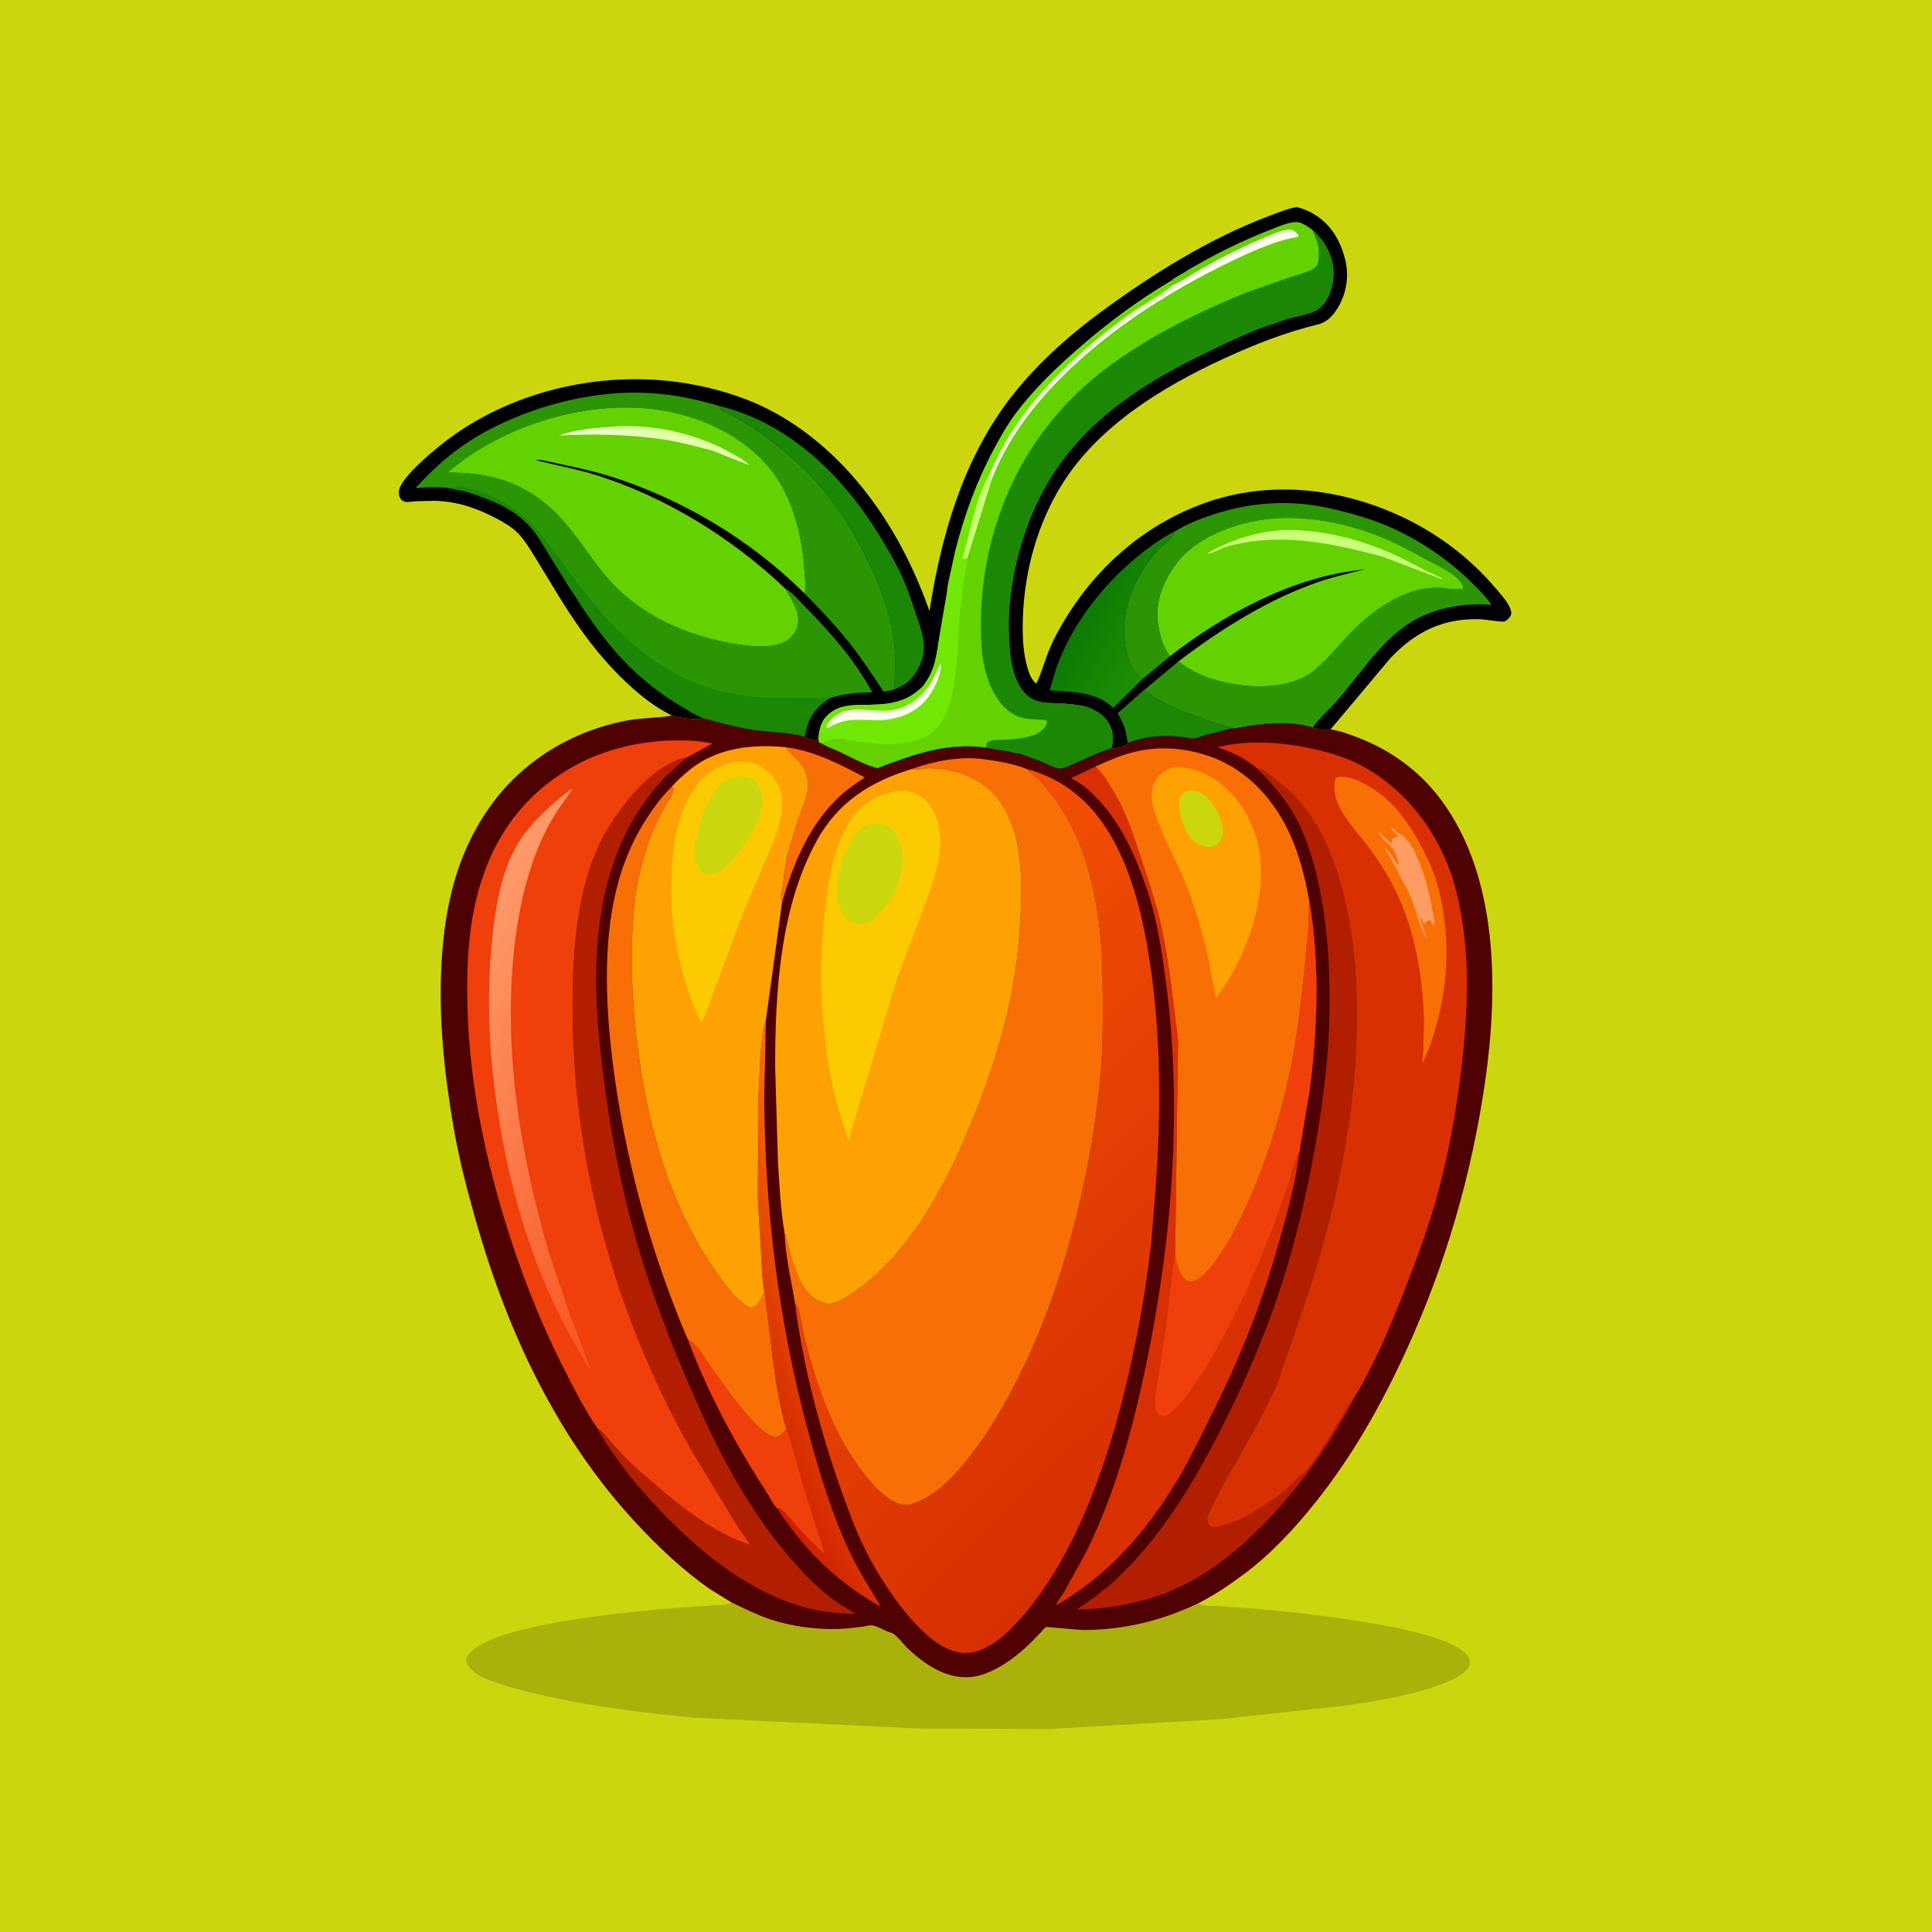 <svg version="1.1" xmlns="http://www.w3.org/2000/svg" style="display: block;" viewBox="0 0 2048 2048" width="1024" height="1024">
<defs>
	<linearGradient id="Gradient1" gradientUnits="userSpaceOnUse" x1="1229.86" y1="676.56" x2="1155.92" y2="637.644">
		<stop class="stop0" offset="0" stop-opacity="1" stop-color="rgb(28,144,2)"/>
		<stop class="stop1" offset="1" stop-opacity="1" stop-color="rgb(13,122,5)"/>
	</linearGradient>
	<linearGradient id="Gradient2" gradientUnits="userSpaceOnUse" x1="697.335" y1="453.975" x2="690.501" y2="479.237">
		<stop class="stop0" offset="0" stop-opacity="1" stop-color="rgb(224,255,161)"/>
		<stop class="stop1" offset="1" stop-opacity="1" stop-color="rgb(239,255,206)"/>
	</linearGradient>
	<linearGradient id="Gradient3" gradientUnits="userSpaceOnUse" x1="758.001" y1="1455.7" x2="932.701" y2="1372.8">
		<stop class="stop0" offset="0" stop-opacity="1" stop-color="rgb(205,29,0)"/>
		<stop class="stop1" offset="1" stop-opacity="1" stop-color="rgb(247,106,4)"/>
	</linearGradient>
	<linearGradient id="Gradient4" gradientUnits="userSpaceOnUse" x1="735.425" y1="1205.81" x2="461.814" y2="1061.35">
		<stop class="stop0" offset="0" stop-opacity="1" stop-color="rgb(249,87,36)"/>
		<stop class="stop1" offset="1" stop-opacity="1" stop-color="rgb(255,154,105)"/>
	</linearGradient>
	<linearGradient id="Gradient5" gradientUnits="userSpaceOnUse" x1="1284.16" y1="1517.08" x2="845.332" y2="1063.46">
		<stop class="stop0" offset="0" stop-opacity="1" stop-color="rgb(213,47,3)"/>
		<stop class="stop1" offset="1" stop-opacity="1" stop-color="rgb(243,80,4)"/>
	</linearGradient>
</defs>
<path transform="translate(0,0)" fill="rgb(204,214,14)" d="M -0 -0 L 2048 0 L 2048 2048 L -0 2048 L -0 -0 z"/>
<path transform="translate(0,0)" fill="rgb(171,177,11)" d="M 775.26 1698.58 C 788.517 1704.99 801.915 1711.67 815.883 1716.39 C 838.38 1723.99 864.717 1727.53 888.446 1726.8 C 896.862 1726.55 905.18 1725.62 913.517 1724.48 C 916.593 1724.06 921.616 1722.66 924.593 1722.99 C 929.205 1723.5 936.507 1727.8 941.011 1729.62 C 943.12 1730.48 945.637 1730.84 947.5 1732.2 C 953.23 1736.38 957.872 1743.43 963.158 1748.33 C 985.15 1768.71 1012.7 1785.52 1043.5 1774.46 C 1059.4 1768.75 1073.56 1758.69 1086.07 1747.5 C 1092.17 1742.04 1097.87 1736.07 1103.55 1730.17 C 1104.61 1729.07 1107.75 1725.1 1108.81 1724.69 C 1109.37 1724.47 1144.21 1727.95 1149.31 1727.92 C 1191.87 1727.7 1231.73 1717.9 1270.06 1699.63 C 1275.48 1703.27 1284.48 1701.89 1290.95 1702.35 L 1333.13 1705.55 C 1378.52 1709.54 1516.07 1723.41 1549.5 1749.36 C 1553.52 1752.47 1557.75 1756.29 1558.11 1761.7 C 1558.33 1764.79 1557.74 1766.6 1555.67 1768.98 C 1546.81 1779.2 1531.76 1784.2 1519.29 1788.38 C 1488.45 1798.73 1456.11 1803.66 1424 1808.23 L 1292.81 1822.5 L 1113 1832.81 L 972.345 1832.28 L 735.505 1820.8 C 683.309 1815.8 631.246 1809.52 580 1798.18 C 562.298 1794.26 544.66 1789.98 527.5 1784.08 C 518.824 1781.1 508.959 1777.85 501.972 1771.69 C 497.53 1767.77 494.525 1764.58 494.12 1758.5 C 506.98 1721.19 682.596 1707.15 721.063 1704.11 L 759.656 1701.55 C 763.543 1701.29 770.685 1701.61 773.91 1699.53 L 775.26 1698.58 z"/>
<path transform="translate(0,0)" fill="rgb(0,0,0)" d="M 712.3 758.535 C 689.03 747.136 668.217 728.554 650.432 709.937 C 627.351 685.776 607.772 657.302 590.407 628.82 L 566.262 589.121 C 560.957 580.657 555.412 571.43 548.244 564.395 C 541.79 558.06 533.492 553.44 525.562 549.239 C 505.09 538.393 484.075 531.432 460.695 530.873 L 440.618 531.36 C 437.664 531.56 432.235 532.548 429.5 531.983 C 428.671 531.812 426.605 530.758 425.9 530.133 C 423.36 527.879 422.539 524.289 422.791 521 C 423.971 505.602 466.156 472.025 478.013 463.424 C 547.998 412.658 641.131 392.459 726.065 406.122 C 754.559 410.706 784.486 419.203 810.482 431.878 C 857.147 454.63 896.683 491.536 926.754 533.55 C 952.235 569.151 970.619 606.484 985.284 647.651 C 997.585 568.688 1019.97 490.241 1068.39 425.377 C 1095.71 388.771 1132.7 355.674 1169.49 328.837 C 1223.29 289.592 1282.23 252.782 1344.66 229.194 C 1354.33 225.541 1364.33 221.35 1374.52 219.456 C 1392.52 224.061 1407.02 234.92 1416.42 251.071 C 1420.2 257.562 1423.1 264.783 1425.11 272 L 1425.62 273.771 C 1430.32 291.082 1427.7 310.105 1418.61 325.458 C 1413.53 334.033 1407.17 341.443 1397.19 343.865 C 1362.28 352.332 1329.91 365.1 1297.32 380.125 C 1231.94 410.272 1163.74 451.816 1125.12 514.5 C 1099.59 555.928 1086.21 604.892 1084.34 653.357 C 1083.72 669.523 1084.02 687.133 1087.83 702.905 C 1089.52 709.881 1092.45 720.648 1098.64 724.615 C 1105.57 709.845 1109.16 693.722 1116.61 678.904 C 1150.26 611.993 1205.87 558.837 1276.69 533.359 C 1345.71 508.527 1420.99 517.127 1486.74 548.128 C 1525.34 566.329 1559.31 592.396 1586.73 625.027 C 1591.8 631.049 1598.56 638.461 1601.22 645.934 C 1601.99 648.103 1602.44 650.35 1601.4 652.5 C 1600.01 655.387 1597.64 657.23 1595 658.875 C 1585.77 659.151 1576.12 656.478 1566.63 656.323 C 1528.47 655.701 1499.66 670.338 1473.92 697.612 L 1410.42 773.224 C 1404.87 775.085 1397.02 773.164 1391.71 771.201 C 1370.78 764.748 1346.83 766.28 1325.37 769.168 C 1319.49 769.959 1311.3 772.385 1305.5 771.987 C 1303.7 771.051 1302.03 770.23 1300.01 769.84 C 1291.11 768.12 1282.37 764.649 1273.8 761.673 C 1252.13 754.145 1230.98 745.992 1212.84 731.542 L 1184.97 756.112 C 1188.18 761.696 1191.26 767.232 1192.94 773.5 C 1194.15 778.031 1194.46 783.029 1195.97 787.425 C 1193.19 791.346 1186.86 792.402 1182.3 793.243 C 1180.52 793.573 1178.88 793.479 1177.09 793.354 C 1164.78 797.398 1153.33 802.896 1141.51 808.137 C 1137.26 810.02 1128.4 814.711 1123.74 814.526 C 1117.88 814.293 1107.94 808.726 1102.35 806.5 C 1095.5 803.773 1088.29 801.722 1081.53 798.845 C 1078.36 799.073 1073.63 797.421 1070.43 796.81 L 1045.07 792.547 C 1003.19 786.856 968.459 799.791 930.008 814.386 C 915.383 810.446 902.576 802.952 888.97 796.564 C 883.037 793.779 876.377 791.706 870.92 788.083 L 868.165 786.988 L 867.426 783.208 L 866.673 784.9 C 863.753 785.77 855.868 782.481 852.844 781.348 C 849.652 779.377 844.555 778.852 840.87 778.258 C 829.718 776.459 818.469 775.988 807.265 774.745 C 785.872 772.372 765.757 766.905 745.085 761.121 C 736.459 763.628 720.97 761.194 712.3 758.535 z"/>
<path transform="translate(0,0)" fill="rgb(27,135,4)" d="M 762.138 430.317 C 834.333 447.266 891.868 502.714 930.008 564 C 940.513 580.879 950.6 598.105 958.484 616.395 C 963.186 627.302 966.866 638.877 970.686 650.125 C 975.469 664.211 981.851 680.241 978.417 695.264 C 975.793 706.743 968.617 719.31 958.5 725.693 L 952 729.002 L 947.793 731.005 C 949.688 709.878 949.69 689.463 946.074 668.5 C 941.935 644.504 932.827 621.295 922.468 599.375 C 908.627 570.086 891.74 541.61 870.728 516.848 C 855.113 498.447 835.09 480.643 815.895 466.1 C 806.426 458.926 796.411 452.001 786.169 445.987 L 771.212 437.784 C 769.532 436.891 765.998 435.682 764.762 434.5 C 763.809 433.588 762.874 431.49 762.138 430.317 z"/>
<path transform="translate(0,0)" fill="url(#Gradient1)" d="M 1211.17 719.84 L 1180.16 750.286 C 1161.62 732.844 1136.3 733.505 1112.66 731.866 L 1119.39 709.188 C 1134.77 664.15 1168.03 621.055 1204.5 590.978 C 1217.18 580.526 1230.51 570.579 1245.32 563.335 L 1244.79 564.933 C 1242.43 571.54 1231.45 578.822 1226.45 584.255 C 1202.07 610.77 1185.17 652.008 1193.63 688.069 C 1195.92 697.795 1200.62 712.87 1209.37 718.749 L 1211.17 719.84 z"/>
<path transform="translate(0,0)" fill="rgb(43,149,4)" d="M 1245.32 563.335 C 1257.53 555.727 1272 550 1285.63 545.495 C 1326.24 532.08 1368.79 529.326 1410.59 539.016 C 1431.7 543.912 1452.73 549.701 1472.65 558.386 C 1505.91 572.893 1538.95 595.546 1564.2 621.696 C 1569.7 627.39 1576.25 633.81 1580.58 640.391 L 1581.03 641.146 C 1543.97 638.64 1508.07 646.566 1479.49 671.449 C 1456.34 691.608 1438.36 718.211 1418.5 741.519 C 1409.91 751.594 1399.31 760.408 1391.71 771.201 C 1370.78 764.748 1346.83 766.28 1325.37 769.168 C 1319.49 769.959 1311.3 772.385 1305.5 771.987 C 1303.7 771.051 1302.03 770.23 1300.01 769.84 C 1291.11 768.12 1282.37 764.649 1273.8 761.673 C 1252.13 754.145 1230.98 745.992 1212.84 731.542 L 1249.02 701.284 C 1255.16 705.36 1261.03 709.639 1267.66 712.904 C 1281.98 719.957 1299.22 724.195 1315.03 726.222 C 1339.65 729.381 1371.53 727.51 1391.92 711.592 C 1405.85 700.724 1415.99 687.733 1427.88 674.896 C 1446.82 654.438 1472.27 634.396 1499.35 626.451 C 1507.1 624.178 1516.43 623.118 1524.48 622.979 C 1532.32 622.844 1544.5 626.692 1551.36 623.5 C 1550.65 617.886 1544.81 612.37 1540.36 609.115 C 1531.76 602.811 1520.74 597.795 1511.31 592.666 C 1495.14 583.883 1478.88 575.158 1461.78 568.3 C 1424.79 553.467 1378.21 544.964 1338.63 550.781 C 1305.57 555.64 1266.69 570.488 1246.38 598.172 C 1233.26 616.06 1223.89 638.349 1227.59 661.041 C 1229.55 673.071 1232.09 684.863 1239.68 694.794 L 1240.3 695.587 L 1211.17 719.84 L 1209.37 718.749 C 1200.62 712.87 1195.92 697.795 1193.63 688.069 C 1185.17 652.008 1202.07 610.77 1226.45 584.255 C 1231.45 578.822 1242.43 571.54 1244.79 564.933 L 1245.32 563.335 z"/>
<path transform="translate(0,0)" fill="rgb(99,210,0)" d="M 1240.3 695.587 L 1239.68 694.794 C 1232.09 684.863 1229.55 673.071 1227.59 661.041 C 1223.89 638.349 1233.26 616.06 1246.38 598.172 C 1266.69 570.488 1305.57 555.64 1338.63 550.781 C 1378.21 544.964 1424.79 553.467 1461.78 568.3 C 1478.88 575.158 1495.14 583.883 1511.31 592.666 C 1520.74 597.795 1531.76 602.811 1540.36 609.115 C 1544.81 612.37 1550.65 617.886 1551.36 623.5 C 1544.5 626.692 1532.32 622.844 1524.48 622.979 C 1516.43 623.118 1507.1 624.178 1499.35 626.451 C 1472.27 634.396 1446.82 654.438 1427.88 674.896 C 1415.99 687.733 1405.85 700.724 1391.92 711.592 C 1371.53 727.51 1339.65 729.381 1315.03 726.222 C 1299.22 724.195 1281.98 719.957 1267.66 712.904 C 1261.03 709.639 1255.16 705.36 1249.02 701.284 C 1294.29 666.748 1344.76 634.955 1398.84 616.431 C 1414.43 611.092 1430.17 607.874 1446 603.592 C 1444.77 603.35 1445.25 603.315 1444.04 603.574 L 1438.75 604.591 C 1367.45 613.008 1296.21 652.078 1240.3 695.587 z"/>
<path transform="translate(0,0)" fill="rgb(202,255,121)" d="M 1354.46 562.403 C 1363.57 561.214 1374.33 561.881 1383.47 562.601 C 1413.68 564.98 1445.38 573.663 1473.14 585.733 C 1485.99 591.319 1497.99 598.209 1510.47 604.5 C 1516.58 607.584 1522.99 609.932 1528.97 613.326 L 1528.5 613.952 L 1465.5 590.109 C 1417.99 577.086 1365.54 566.106 1316.38 575.672 C 1310.72 576.775 1304.97 577.914 1299.49 579.731 C 1294.06 581.528 1284.85 587.082 1279.69 586.5 C 1302.28 573.706 1328.5 564.467 1354.46 562.403 z"/>
<path transform="translate(0,0)" fill="rgb(43,149,4)" d="M 473.616 517.056 C 462.34 516.285 451.791 516.297 440.533 517.374 C 462.329 493.166 486.623 472.583 515.456 457.08 C 563.174 431.423 622.145 415.424 676.5 416.205 C 705.686 416.625 734.263 421.834 762.138 430.317 C 762.874 431.49 763.809 433.588 764.762 434.5 C 765.998 435.682 769.532 436.891 771.212 437.784 L 786.169 445.987 C 796.411 452.001 806.426 458.926 815.895 466.1 C 835.09 480.643 855.113 498.447 870.728 516.848 C 891.74 541.61 908.627 570.086 922.468 599.375 C 932.827 621.295 941.935 644.504 946.074 668.5 C 949.69 689.463 949.688 709.878 947.793 731.005 L 936.593 733.213 C 924.848 715.341 913.235 697.64 899.906 680.875 C 885.298 662.501 869.248 645.666 852.717 629.028 C 853.157 628.025 853.359 627.713 853.52 626.485 C 854.338 620.245 853.164 612.005 852.786 605.663 C 850.522 567.685 840.156 525.184 815.092 495.452 C 782.273 456.521 731.784 436.387 681.93 432.589 C 610.377 427.138 528.41 454.126 474.197 500.983 C 516.862 500.597 553.35 510.399 585.165 539.848 C 595.007 548.958 603.738 559.901 611.836 570.562 C 624.001 586.58 635.262 603.842 649.076 618.5 C 671.618 642.419 701.088 659.774 731.971 670.649 C 755.725 679.014 808.541 692.442 831.875 680.331 C 838.044 677.129 843.682 670.689 845.354 663.844 C 849.056 648.688 839.292 636.232 832.4 623.952 C 839.57 627.587 845.941 635.52 851.567 641.21 C 878.708 668.663 906.439 699.608 924.552 733.883 C 908.725 734.212 894.79 735.281 879.582 740.052 C 866.598 748.159 857.998 758.67 854.432 773.843 L 852.844 781.348 C 849.652 779.377 844.555 778.852 840.87 778.258 C 829.718 776.459 818.469 775.988 807.265 774.745 C 785.872 772.372 765.757 766.905 745.085 761.121 C 736.246 757.36 727.709 751.898 719.468 746.969 C 680.983 723.949 651.722 693.643 626.373 656.878 C 620.563 648.451 614.37 640.057 609.395 631.112 C 607.741 630.623 573.621 573.363 568.32 566.125 C 563.711 559.832 558.217 553.96 552.208 548.973 C 535.52 535.123 514.129 527.381 493.674 520.956 L 473.616 517.056 z"/>
<path transform="translate(0,0)" fill="rgb(27,135,4)" d="M 473.616 517.056 C 477.005 517.087 480.159 517.028 483.51 516.5 L 484.084 515.462 C 489.578 515.446 495.939 516.679 500.908 519.053 C 539.539 529.252 564.894 551.955 586.602 584.63 L 587.171 585.242 C 593.277 591.921 598.501 600.181 603.887 607.49 L 629.188 639.737 C 660.055 677.389 699.189 710.75 745.707 727.115 C 768.546 735.15 792.703 738.742 816.821 739.853 L 879.582 740.052 C 866.598 748.159 857.998 758.67 854.432 773.843 L 852.844 781.348 C 849.652 779.377 844.555 778.852 840.87 778.258 C 829.718 776.459 818.469 775.988 807.265 774.745 C 785.872 772.372 765.757 766.905 745.085 761.121 C 736.246 757.36 727.709 751.898 719.468 746.969 C 680.983 723.949 651.722 693.643 626.373 656.878 C 620.563 648.451 614.37 640.057 609.395 631.112 C 607.741 630.623 573.621 573.363 568.32 566.125 C 563.711 559.832 558.217 553.96 552.208 548.973 C 535.52 535.123 514.129 527.381 493.674 520.956 L 473.616 517.056 z"/>
<path transform="translate(0,0)" fill="rgb(99,210,0)" d="M 832.4 623.952 C 839.292 636.232 849.056 648.688 845.354 663.844 C 843.682 670.689 838.044 677.129 831.875 680.331 C 808.541 692.442 755.725 679.014 731.971 670.649 C 701.088 659.774 671.618 642.419 649.076 618.5 C 635.262 603.842 624.001 586.58 611.836 570.562 C 603.738 559.901 595.007 548.958 585.165 539.848 C 553.35 510.399 516.862 500.597 474.197 500.983 C 528.41 454.126 610.377 427.138 681.93 432.589 C 731.784 436.387 782.273 456.521 815.092 495.452 C 840.156 525.184 850.522 567.685 852.786 605.663 C 853.164 612.005 854.338 620.245 853.52 626.485 C 853.359 627.713 853.157 628.025 852.717 629.028 C 795.497 571.908 721.048 527.553 643.685 503.993 C 621.341 497.188 599.146 493.238 576.5 488.176 C 573.28 487.456 570.758 487.405 567.5 487.587 C 588.849 493.26 610.335 496.802 631.58 503.478 C 705.682 526.766 776.302 570.466 832.4 623.952 z"/>
<path transform="translate(0,0)" fill="url(#Gradient2)" d="M 647.884 452.422 L 649.587 452.231 C 691.178 449.201 737.164 459.182 773.61 479.38 C 780.796 483.362 788.577 487.57 794.62 493.185 L 755.245 477.722 C 738.064 473.155 721.474 468.668 703.841 465.932 C 667.285 460.26 629.409 459.859 592.496 461.627 C 609.749 455.505 629.72 453.588 647.884 452.422 z"/>
<path transform="translate(0,0)" fill="rgb(99,210,0)" d="M 1241.76 297.555 C 1243.28 295.213 1250.65 291.524 1253.15 289.994 C 1284.26 270.946 1316.73 254.946 1350.76 241.837 C 1357.79 239.131 1372.09 232.996 1379.33 236.446 L 1380.5 237.04 C 1384.74 239.046 1387.84 240.879 1391.36 244.026 C 1403.49 254.463 1412.47 269.944 1413.44 286.134 C 1414.26 299.679 1410.52 314.204 1401.25 324.403 C 1393.59 332.835 1375.47 334.764 1364.51 338.012 L 1336.63 347.59 C 1313.03 356.681 1290.33 367.859 1267.72 379.122 C 1178.08 423.763 1111.68 478.096 1082.39 577.445 C 1074.02 605.864 1068.57 637.822 1069.27 667.457 C 1069.79 689.091 1071.2 721.107 1088.26 736.71 C 1098.4 745.987 1110.1 745.006 1122.92 745.638 C 1132.79 746.125 1142.35 746.799 1151.94 749.359 C 1163.09 753.242 1171.98 759.096 1177.09 770.145 C 1178.06 772.232 1178.59 774.262 1179.06 776.5 L 1179.34 777.823 C 1180.24 782.508 1179.35 787.048 1178.63 791.692 L 1177.09 793.354 C 1164.78 797.398 1153.33 802.896 1141.51 808.137 C 1137.26 810.02 1128.4 814.711 1123.74 814.526 C 1117.88 814.293 1107.94 808.726 1102.35 806.5 C 1095.5 803.773 1088.29 801.722 1081.53 798.845 C 1078.36 799.073 1073.63 797.421 1070.43 796.81 L 1045.07 792.547 C 1003.19 786.856 968.459 799.791 930.008 814.386 C 915.383 810.446 902.576 802.952 888.97 796.564 C 883.037 793.779 876.377 791.706 870.92 788.083 L 868.165 786.988 L 867.426 783.208 C 868.316 774.882 869.294 768.731 874.014 761.615 L 876.715 758.67 C 888.937 746.4 905.505 747.316 921.434 747.116 C 944.352 746.651 961.542 744.181 978.301 727.435 C 991.682 710.251 992.612 694.745 995.954 674 L 1004.04 626.862 C 1004.08 622.98 1005.2 618.838 1005.87 615 L 1012.76 583.637 C 1022.41 545.997 1035.14 510.761 1053.46 476.48 C 1060.24 463.807 1067.24 451.195 1075.81 439.624 C 1096.12 412.201 1121.1 388.503 1146.86 366.324 C 1176.69 340.654 1207.88 317.659 1241.76 297.555 z"/>
<path transform="translate(0,0)" fill="rgb(250,254,233)" d="M 1243.07 302.488 L 1244.61 301.786 C 1254.56 297.142 1264.12 290.149 1273.78 284.752 C 1297.09 271.736 1320.59 259.789 1345.38 249.835 C 1351.19 247.499 1363.54 241.722 1369.85 243.967 C 1372.41 244.875 1375.54 247.601 1376.77 250 C 1374.63 251.954 1370.65 252.052 1367.77 252.673 C 1362.18 253.877 1356.67 255.521 1351.26 257.375 C 1340.05 261.222 1329.05 265.774 1318.3 270.762 C 1247.9 303.416 1179.13 345.747 1124.27 400.993 C 1093.84 431.628 1067.55 466.621 1051.7 507.105 L 1049.41 506.877 L 1048.27 504.18 C 1054.7 489.614 1061.63 475.04 1070.04 461.5 C 1101.04 411.615 1146.95 369.969 1194.1 335.605 C 1209.63 324.288 1227.3 315.187 1242.23 303.18 L 1243.07 302.488 z"/>
<path transform="translate(0,0)" fill="rgb(113,232,3)" d="M 1241.76 297.555 L 1242.19 299.214 C 1215.64 317.152 1188.12 333.285 1163.9 354.469 C 1158.92 358.828 1153.78 362.62 1149.25 367.505 C 1153.07 366.416 1156.61 362.51 1160 360.5 C 1162.68 358.909 1163.28 354.525 1167 354.5 L 1171.5 349.51 L 1173 349.5 C 1175.29 346.766 1177.35 346.181 1179.5 343.51 L 1181 343.5 C 1182.59 341.718 1183.57 340.771 1185.51 339.5 L 1187.51 337.5 C 1190.18 335.347 1187.76 337.613 1190.75 335.75 C 1192.26 334.812 1192.4 334.175 1194.25 333.25 C 1196.17 332.291 1198.42 330.301 1199.5 328.51 L 1201 328.5 L 1201.64 327.797 C 1202.89 326.552 1202.27 327.181 1204.25 326.25 C 1206.08 325.391 1207.61 324.304 1209.11 322.972 C 1210.61 321.643 1209.9 322.106 1212 321.5 L 1212.64 320.797 C 1213.8 319.641 1213.41 320.037 1215.25 319.25 L 1216.5 317.51 L 1217.51 317.5 C 1218.98 316.027 1218.82 315.515 1221 315.5 L 1222.5 313.51 L 1224 313.5 L 1225.5 311.51 L 1227 311.5 L 1227.64 310.797 C 1229.11 309.325 1227.9 310.549 1230.25 309.25 L 1232 307.755 C 1233.51 306.456 1234.05 306.064 1236 305.5 L 1237.5 303.51 L 1239.04 303.512 L 1243.07 302.488 L 1242.23 303.18 C 1227.3 315.187 1209.63 324.288 1194.1 335.605 C 1146.95 369.969 1101.04 411.615 1070.04 461.5 C 1061.63 475.04 1054.7 489.614 1048.27 504.18 L 1049.41 506.877 L 1051.7 507.105 L 1025.38 591.58 C 1025.53 594.34 1025.35 596.258 1024.85 598.995 C 1021.73 616.07 1018.92 633.621 1017.43 650.915 C 1014.54 684.378 1016.5 754.314 988.462 776.5 C 977.498 785.175 965.132 786.037 952.038 788.245 C 943.531 789.679 931.742 789.254 923.5 787.569 C 920.369 786.928 917.825 788.381 915 786.517 C 912.532 786.508 911.121 786.916 909 785.517 C 906.526 785.508 905.122 785.92 903 784.51 C 900.337 784.505 898.263 785.014 896 783.51 C 891.939 783.51 882.058 782.471 879 784.51 C 876.855 784.51 876.914 784.261 875 785.51 L 870.92 788.083 L 868.165 786.988 L 867.426 783.208 C 868.316 774.882 869.294 768.731 874.014 761.615 L 876.715 758.67 C 888.937 746.4 905.505 747.316 921.434 747.116 C 944.352 746.651 961.542 744.181 978.301 727.435 C 991.682 710.251 992.612 694.745 995.954 674 L 1004.04 626.862 C 1004.08 622.98 1005.2 618.838 1005.87 615 L 1012.76 583.637 C 1022.41 545.997 1035.14 510.761 1053.46 476.48 C 1060.24 463.807 1067.24 451.195 1075.81 439.624 C 1096.12 412.201 1121.1 388.503 1146.86 366.324 C 1176.69 340.654 1207.88 317.659 1241.76 297.555 z"/>
<path transform="translate(0,0)" fill="rgb(202,255,121)" d="M 1048.27 504.18 L 1049.41 506.877 L 1051.7 507.105 L 1025.38 591.58 L 1020.39 592.734 C 1028.88 563.372 1033.07 531.114 1048.27 504.18 z"/>
<path transform="translate(0,0)" fill="rgb(250,254,233)" d="M 997.314 702.908 C 998.627 713.619 990.029 731.126 983.5 739.569 C 972.386 753.941 956.401 761.096 938.555 763.043 C 925.412 764.478 911.999 761.814 899.091 763.648 C 891.178 764.773 883.935 768.029 877 771.879 L 876.066 771 L 876.624 768.641 C 878.573 765.731 880.575 763.043 883.241 760.74 C 893.015 752.297 903.677 751.773 915.847 752.489 C 926.109 752.983 938.187 754.415 948.276 752.372 C 965.084 748.968 978.518 737.04 987.535 722.997 L 997.314 702.908 z"/>
<path transform="translate(0,0)" fill="rgb(27,135,4)" d="M 1391.36 244.026 C 1403.49 254.463 1412.47 269.944 1413.44 286.134 C 1414.26 299.679 1410.52 314.204 1401.25 324.403 C 1393.59 332.835 1375.47 334.764 1364.51 338.012 L 1336.63 347.59 C 1313.03 356.681 1290.33 367.859 1267.72 379.122 C 1178.08 423.763 1111.68 478.096 1082.39 577.445 C 1074.02 605.864 1068.57 637.822 1069.27 667.457 C 1069.79 689.091 1071.2 721.107 1088.26 736.71 C 1098.4 745.987 1110.1 745.006 1122.92 745.638 C 1132.79 746.125 1142.35 746.799 1151.94 749.359 C 1163.09 753.242 1171.98 759.096 1177.09 770.145 C 1178.06 772.232 1178.59 774.262 1179.06 776.5 L 1179.34 777.823 C 1180.24 782.508 1179.35 787.048 1178.63 791.692 L 1177.09 793.354 C 1164.78 797.398 1153.33 802.896 1141.51 808.137 C 1137.26 810.02 1128.4 814.711 1123.74 814.526 C 1117.88 814.293 1107.94 808.726 1102.35 806.5 C 1095.5 803.773 1088.29 801.722 1081.53 798.845 C 1078.36 799.073 1073.63 797.421 1070.43 796.81 L 1045.07 792.547 C 1045.32 791.539 1045.8 788.157 1046.34 787.5 C 1049.89 783.176 1063.57 784.399 1068.71 783.994 C 1079.48 783.146 1095.25 781.787 1103.78 774.75 C 1107.29 771.856 1109.46 769.166 1109.94 764.5 C 1107.49 762.559 1103.99 763.032 1101 762.835 C 1093.83 762.363 1086.02 762.178 1079.31 759.454 C 1065.6 753.888 1056.05 741.032 1050.33 727.822 C 1040.73 705.665 1039.71 684.053 1039.85 660.25 C 1040.13 614.461 1048.61 571.613 1065.63 529.124 C 1083.31 484.967 1112.89 442.552 1148.25 410.642 C 1197.21 366.463 1260.33 334.959 1321 310.185 L 1365.34 294.538 C 1373.44 291.9 1382.04 289.723 1389.81 286.196 C 1392.61 284.922 1395.7 282.908 1396.64 279.783 C 1398.97 272.024 1398.26 259.981 1394.83 252.767 C 1393.46 249.892 1392.39 247.038 1391.36 244.026 z"/>
<path transform="translate(0,0)" fill="rgb(79,0,0)" d="M 1195.97 787.425 C 1194.46 783.029 1194.15 778.031 1192.94 773.5 C 1191.26 767.232 1188.18 761.696 1184.97 756.112 L 1212.84 731.542 C 1230.98 745.992 1252.13 754.145 1273.8 761.673 C 1282.37 764.649 1291.11 768.12 1300.01 769.84 C 1302.03 770.23 1303.7 771.051 1305.5 771.987 C 1311.3 772.385 1319.49 769.959 1325.37 769.168 C 1346.83 766.28 1370.78 764.748 1391.71 771.201 C 1397.02 773.164 1404.87 775.085 1410.42 773.224 C 1420.47 774.651 1430.6 778.417 1440.03 782.067 C 1474.63 795.449 1504.46 817.182 1526.87 846.927 C 1588.43 928.634 1588.34 1048.49 1574.45 1145.35 C 1560.18 1244.82 1532.34 1340.93 1490.35 1432.29 C 1464.23 1489.11 1433.31 1544.12 1394.09 1593 C 1371.55 1621.07 1347.56 1647.06 1318.61 1668.64 C 1303.18 1680.13 1287.28 1690.97 1270.06 1699.63 C 1231.73 1717.9 1191.87 1727.7 1149.31 1727.92 C 1144.21 1727.95 1109.37 1724.47 1108.81 1724.69 C 1107.75 1725.1 1104.61 1729.07 1103.55 1730.17 C 1097.87 1736.07 1092.17 1742.04 1086.07 1747.5 C 1073.56 1758.69 1059.4 1768.75 1043.5 1774.46 C 1012.7 1785.52 985.15 1768.71 963.158 1748.33 C 957.872 1743.43 953.23 1736.38 947.5 1732.2 C 945.637 1730.84 943.12 1730.48 941.011 1729.62 C 936.507 1727.8 929.205 1723.5 924.593 1722.99 C 921.616 1722.66 916.593 1724.06 913.517 1724.48 C 905.18 1725.62 896.862 1726.55 888.446 1726.8 C 864.717 1727.53 838.38 1723.99 815.883 1716.39 C 801.915 1711.67 788.517 1704.99 775.26 1698.58 L 752.353 1684.41 C 724.026 1664.53 698.845 1640.84 675.288 1615.58 C 590.758 1524.95 538.328 1412.77 504.589 1294.55 C 495.429 1262.46 486.871 1229.75 481.136 1196.85 C 470.998 1138.69 464.641 1079.03 468.086 1019.98 C 471.553 960.555 484.071 905.005 518.979 855.665 C 553.873 806.346 606.542 774.568 665.621 763.567 C 680.839 760.733 696.413 761.342 711.443 758.696 L 712.3 758.535 C 720.97 761.194 736.459 763.628 745.085 761.121 C 765.757 766.905 785.872 772.372 807.265 774.745 C 818.469 775.988 829.718 776.459 840.87 778.258 C 844.555 778.852 849.652 779.377 852.844 781.348 C 855.868 782.481 863.753 785.77 866.673 784.9 L 867.426 783.208 L 868.165 786.988 L 870.92 788.083 C 876.377 791.706 883.037 793.779 888.97 796.564 C 902.576 802.952 915.383 810.446 930.008 814.386 C 968.459 799.791 1003.19 786.856 1045.07 792.547 L 1070.43 796.81 C 1073.63 797.421 1078.36 799.073 1081.53 798.845 C 1088.29 801.722 1095.5 803.773 1102.35 806.5 C 1107.94 808.726 1117.88 814.293 1123.74 814.526 C 1128.4 814.711 1137.26 810.02 1141.51 808.137 C 1153.33 802.896 1164.78 797.398 1177.09 793.354 C 1178.88 793.479 1180.52 793.573 1182.3 793.243 C 1186.86 792.402 1193.19 791.346 1195.97 787.425 z"/>
<path transform="translate(0,0)" fill="rgb(27,135,4)" d="M 1195.97 787.425 C 1194.46 783.029 1194.15 778.031 1192.94 773.5 C 1191.26 767.232 1188.18 761.696 1184.97 756.112 L 1212.84 731.542 C 1230.98 745.992 1252.13 754.145 1273.8 761.673 C 1282.37 764.649 1291.11 768.12 1300.01 769.84 C 1302.03 770.23 1303.7 771.051 1305.5 771.987 L 1279.36 778.737 C 1272.86 780.532 1267.3 783.712 1260.5 782.373 C 1240.57 778.45 1214.92 779.382 1195.97 787.425 z"/>
<path transform="translate(0,0)" fill="rgb(247,111,5)" d="M 832.304 791.993 C 862.691 795.808 889.975 809.826 916.742 824.145 C 907.721 830.147 898.581 836.23 890.618 843.618 C 857.864 874.006 841.405 914.319 829.039 956.284 C 827.392 949.664 829.217 944.276 830.003 937.719 C 831.387 926.172 832.497 915.054 835.382 903.719 L 845.476 870.246 C 849.615 858.204 858.52 840.645 856.424 827.768 L 856.192 826.5 C 853.208 809.121 843.068 804.661 832.871 792.676 L 832.304 791.993 z"/>
<path transform="translate(0,0)" fill="url(#Gradient3)" d="M 810.397 1370.11 C 807.524 1354.95 807.485 1338.23 806.501 1322.8 L 803.359 1272 L 803.705 1169.63 L 806.032 1120.64 C 806.997 1107.34 807.95 1094.23 811.873 1081.4 L 810.082 1163.09 C 811.026 1282.02 824.97 1399.21 855.891 1514.22 C 867.982 1559.18 881.538 1604.72 901.57 1646.87 C 910.907 1666.52 922.729 1684.42 933.742 1703.09 C 896.214 1682.75 862.692 1652.97 837.476 1618.41 C 833.042 1612.34 827.749 1605.91 824.307 1599.22 C 820.501 1596.16 816.04 1587.07 813.148 1582.62 C 780.463 1532.29 750.192 1476.29 729.239 1419.92 C 737.596 1423.14 746.129 1438.37 751.357 1445.66 C 760.801 1458.84 807.673 1529.49 824.768 1522.68 C 828.29 1521.28 831.095 1517.54 833.558 1514.81 C 819.85 1468.55 817.684 1417.72 810.397 1370.11 z"/>
<path transform="translate(0,0)" fill="rgb(239,63,11)" d="M 729.239 1419.92 C 737.596 1423.14 746.129 1438.37 751.357 1445.66 C 760.801 1458.84 807.673 1529.49 824.768 1522.68 C 828.29 1521.28 831.095 1517.54 833.558 1514.81 C 836.967 1522.06 838.775 1530.33 840.901 1538.04 L 852.162 1578.05 L 866.513 1623.17 C 869.052 1631.07 872.443 1639.67 874.09 1647.74 L 850.107 1623.8 C 842.615 1615.7 835.154 1605.1 826.39 1598.57 L 824.307 1599.22 C 820.501 1596.16 816.04 1587.07 813.148 1582.62 C 780.463 1532.29 750.192 1476.29 729.239 1419.92 z"/>
<path transform="translate(0,0)" fill="rgb(247,111,5)" d="M 711.497 834.709 L 713.251 835.451 L 714.51 835 L 714.005 836.25 L 713.275 839.676 C 712.392 844.03 708.339 849.006 706.066 852.831 C 702.411 858.981 699.065 865.522 696.019 872.002 C 687.612 889.887 681.544 909.587 677.289 928.856 C 671.65 954.395 670.24 981.005 669.735 1007.09 C 669.087 1040.54 671.463 1073.06 675.479 1106.26 C 684.622 1181.84 704.964 1260.3 744.547 1326.04 C 752.529 1339.3 780.72 1382.68 794.924 1385.96 C 797.411 1386.54 799.727 1385.56 801.595 1383.92 C 805.66 1380.36 807.302 1374.41 810.397 1370.11 C 817.684 1417.72 819.85 1468.55 833.558 1514.81 C 831.095 1517.54 828.29 1521.28 824.768 1522.68 C 807.673 1529.49 760.801 1458.84 751.357 1445.66 C 746.129 1438.37 737.596 1423.14 729.239 1419.92 L 729.112 1419.88 C 692.544 1334.3 666.565 1242.8 652.863 1150.76 C 646.367 1107.13 642.048 1061.59 643.651 1017.44 C 645.635 962.752 656.629 909.998 687.803 864.084 C 694.769 853.823 702.378 843.188 711.497 834.709 z"/>
<path transform="translate(0,0)" fill="rgb(177,31,0)" d="M 633.311 1513.94 C 638.631 1516.81 642.654 1522.93 646.511 1527.52 L 662.947 1545.32 C 672.356 1554.84 682.84 1563.63 692.951 1572.41 C 722.478 1598.06 757.595 1625.4 795.085 1637.79 C 791.073 1630.44 785.307 1623.67 780.905 1616.44 L 733.618 1538.37 C 684.134 1451.82 648.291 1356.74 627.351 1259.32 C 613.495 1194.86 606.818 1129.23 606.927 1063.33 C 607.031 1000.86 612.769 926.478 647.791 872.688 C 665.796 845.033 695.09 809.633 728.966 802.486 C 719.273 810.66 709.381 818.94 700.835 828.333 C 657.703 875.744 638.985 934.879 633.584 997.627 C 629.671 1043.08 633.437 1090.26 638.989 1135.45 C 646.638 1197.71 658.115 1258.69 675.647 1318.97 C 691.186 1372.41 710.955 1423.29 733.144 1474.24 C 759.353 1534.41 791 1596.46 833.638 1646.76 C 848.034 1663.74 863.063 1680.15 880.802 1693.74 C 889.073 1700.08 898.304 1705.31 907.207 1710.7 C 890.973 1710.52 875.341 1709.29 859.5 1705.49 C 799.446 1691.1 747.545 1650.07 705.145 1606.75 C 684.262 1585.42 664.172 1562.01 647.613 1537.16 C 642.522 1529.52 637.142 1522.32 633.311 1513.94 z"/>
<path transform="translate(0,0)" fill="rgb(177,31,0)" d="M 1332.72 814.69 C 1337.03 814.969 1338.7 815.931 1342.06 818.5 C 1354.17 827.747 1366.84 837.475 1376.94 848.932 C 1411.18 887.773 1426.28 946.387 1433.43 996.648 C 1437.78 1027.25 1438.65 1058.59 1438.14 1089.47 C 1436.61 1182.14 1417.25 1273.74 1389.79 1362 L 1356.69 1458.7 C 1354.1 1467.03 1349.79 1475.32 1346 1483.18 C 1341.66 1492.19 1337.41 1501.49 1332.39 1510.14 L 1314.64 1542.35 C 1302.96 1562.65 1291.02 1582.51 1281.36 1603.8 C 1279.07 1608.85 1279.37 1612.2 1281.26 1617.1 C 1284.18 1619.47 1288.77 1618.5 1292.51 1618.5 L 1294 1617.51 C 1296.11 1617.5 1296.12 1617.76 1298 1616.51 L 1300 1616.5 L 1301 1615.51 L 1302.09 1615.32 C 1303.55 1615.02 1304.63 1614.55 1306.01 1614.01 L 1314.72 1610.41 C 1319.35 1608.77 1324.02 1605.94 1328.15 1603.3 C 1343.14 1593.69 1359.69 1584.22 1371.78 1570.82 C 1374.75 1567.52 1378.2 1564.11 1382.01 1562.01 C 1384.04 1560.88 1386.64 1556.87 1388.01 1555.01 C 1390.57 1551.5 1393.19 1548.18 1395.51 1544.5 C 1396.73 1542.56 1396.24 1543.38 1397.73 1541.6 C 1399.06 1539.99 1399.45 1538.68 1400.51 1537 L 1402.51 1534.5 L 1403.01 1533.01 C 1404.11 1530.85 1405.93 1529.66 1407.01 1527.25 C 1407.76 1525.56 1409.14 1523.98 1410.01 1522.25 C 1410.87 1520.52 1412.12 1519.03 1413.01 1517.25 C 1413.87 1515.52 1415.12 1514.03 1416.01 1512.25 C 1416.81 1510.64 1418.08 1508.82 1419.01 1507.25 L 1419.89 1506.17 C 1420.88 1504.92 1420.86 1504.26 1421.58 1503 L 1423.01 1501.18 L 1423.63 1500 L 1424.15 1499.11 C 1425.1 1497.4 1425.74 1495.68 1426.76 1494 L 1427.51 1492.5 L 1428.77 1491 C 1431.23 1487.37 1432.34 1484.28 1435.73 1481.12 C 1432.59 1489.49 1427.06 1497.58 1422.6 1505.35 C 1400.11 1544.48 1373.61 1580.53 1342.21 1612.98 C 1315.58 1640.5 1285.7 1665.38 1250.93 1682 C 1217.24 1698.11 1178.59 1705.59 1141.36 1706.19 C 1157.34 1695.39 1173.12 1683.97 1186.96 1670.48 C 1230.18 1628.39 1261.08 1578.74 1288.8 1525.58 C 1315.69 1474.02 1339.22 1420.55 1357.35 1365.23 C 1374.53 1312.87 1387.13 1257.35 1396.24 1203 C 1403.56 1159.38 1408.78 1115.82 1409.34 1071.57 C 1409.92 1025.79 1407.24 979.351 1397.27 934.579 C 1391.81 910.063 1384.14 885.233 1371.65 863.322 C 1361.13 844.886 1347.45 829.804 1332.72 814.69 z"/>
<path transform="translate(0,0)" fill="rgb(216,48,2)" d="M 1161.09 812.592 C 1167.1 817.706 1171.29 824.567 1175.59 831.114 C 1193.55 858.462 1201.95 886.804 1212.04 917.522 C 1218.83 938.233 1225.78 958.416 1230.5 979.772 C 1236.68 1007.72 1240.86 1037.09 1244.08 1065.5 L 1248.78 1102.58 L 1245.66 1332.63 C 1247.57 1339.04 1249.14 1346.2 1252.74 1351.88 C 1254.61 1354.84 1257.1 1357.92 1260.78 1358.45 C 1264.75 1359.02 1268.62 1356.75 1271.71 1354.57 C 1278.91 1349.49 1284.99 1341.63 1290.07 1334.46 C 1299.98 1320.49 1308.09 1305.74 1315.54 1290.34 C 1341.12 1237.49 1359.5 1178.47 1370.32 1120.73 C 1375.95 1090.7 1379.28 1059.89 1382.57 1029.51 L 1386.77 984.5 C 1387.22 975.711 1386.39 966.993 1387.93 958.263 L 1388.18 956.921 C 1399.37 1022.27 1396.68 1092.68 1387.9 1158.26 L 1377.09 1222.55 C 1373 1258.03 1362.18 1294.29 1352.34 1328.57 C 1334.88 1389.42 1311.19 1446.47 1282.76 1502.9 C 1271.91 1524.44 1261.43 1546.5 1249.13 1567.26 C 1217.52 1620.64 1174.52 1670.99 1119.62 1701.44 C 1119.46 1699.34 1126.79 1689.64 1128.33 1687.09 L 1150.79 1646.29 C 1180.52 1586.94 1198.9 1521.09 1212.83 1456.42 C 1241.89 1321.43 1254.06 1179.33 1236.07 1042 C 1231.81 1009.45 1226.63 974.863 1216.11 943.671 C 1204.13 908.159 1188.41 872.097 1161.71 845.011 C 1154.23 837.422 1146.59 830.504 1136.94 825.793 L 1135.67 825.187 C 1136.47 823.876 1139.77 822.862 1141.2 822.197 L 1161.09 812.592 z"/>
<path transform="translate(0,0)" fill="rgb(239,63,11)" d="M 1388.18 956.921 C 1399.37 1022.27 1396.68 1092.68 1387.9 1158.26 L 1377.09 1222.55 L 1376.53 1223.29 C 1370.97 1230.73 1369.62 1243.23 1366.69 1252.22 L 1353.4 1290 C 1336.94 1334.07 1318.76 1376.53 1296.36 1417.91 C 1284.06 1440.62 1271.38 1462.69 1255 1482.76 C 1250.26 1488.57 1240.82 1500.34 1233.12 1501.32 C 1231.14 1501.57 1230.83 1501.19 1229.33 1500 C 1226.2 1497.51 1224.95 1493.73 1224.62 1489.88 C 1223.73 1479.44 1226.91 1466.47 1228.58 1456.03 L 1236.04 1406.5 L 1241.6 1359 C 1242.63 1350.33 1243.22 1340.99 1245.66 1332.63 C 1247.57 1339.04 1249.14 1346.2 1252.74 1351.88 C 1254.61 1354.84 1257.1 1357.92 1260.78 1358.45 C 1264.75 1359.02 1268.62 1356.75 1271.71 1354.57 C 1278.91 1349.49 1284.99 1341.63 1290.07 1334.46 C 1299.98 1320.49 1308.09 1305.74 1315.54 1290.34 C 1341.12 1237.49 1359.5 1178.47 1370.32 1120.73 C 1375.95 1090.7 1379.28 1059.89 1382.57 1029.51 L 1386.77 984.5 C 1387.22 975.711 1386.39 966.993 1387.93 958.263 L 1388.18 956.921 z"/>
<path transform="translate(0,0)" fill="rgb(247,111,5)" d="M 1161.09 812.592 C 1174.34 806.519 1188.28 800.496 1202.5 797.037 C 1230.23 790.291 1258.85 792.914 1285.42 802.875 C 1323.45 817.132 1351.4 848.787 1367.81 885.245 C 1378.09 908.084 1383.91 932.342 1388.18 956.921 L 1387.93 958.263 C 1386.39 966.993 1387.22 975.711 1386.77 984.5 L 1382.57 1029.51 C 1379.28 1059.89 1375.95 1090.7 1370.32 1120.73 C 1359.5 1178.47 1341.12 1237.49 1315.54 1290.34 C 1308.09 1305.74 1299.98 1320.49 1290.07 1334.46 C 1284.99 1341.63 1278.91 1349.49 1271.71 1354.57 C 1268.62 1356.75 1264.75 1359.02 1260.78 1358.45 C 1257.1 1357.92 1254.61 1354.84 1252.74 1351.88 C 1249.14 1346.2 1247.57 1339.04 1245.66 1332.63 L 1248.78 1102.58 L 1244.08 1065.5 C 1240.86 1037.09 1236.68 1007.72 1230.5 979.772 C 1225.78 958.416 1218.83 938.233 1212.04 917.522 C 1201.95 886.804 1193.55 858.462 1175.59 831.114 C 1171.29 824.567 1167.1 817.706 1161.09 812.592 z"/>
<path transform="translate(0,0)" fill="rgb(254,161,3)" d="M 1244.6 813.217 C 1260.34 812.449 1276.24 818.301 1289.18 827.068 C 1312.71 843.014 1328.63 870.471 1334.17 898 C 1343.7 945.335 1324.91 1003.01 1299.66 1042.9 L 1288.92 1058.15 L 1280.53 1014.08 C 1274.87 988.56 1267.19 962.714 1257.63 938.382 C 1247.52 912.666 1233.07 888.3 1224.45 862.105 C 1220.91 851.339 1218.56 838.989 1224.28 828.5 C 1229.18 819.519 1235.09 815.861 1244.6 813.217 z"/>
<path transform="translate(0,0)" fill="rgb(204,214,14)" d="M 1260.1 838.006 C 1263.7 837.926 1267.06 838.235 1270.5 839.41 C 1279.11 842.352 1286.74 853.396 1290.78 861.206 C 1294.95 869.257 1298.43 879.425 1295.1 888.394 C 1293.3 893.27 1290.18 895.403 1285.62 897.5 C 1280.9 898.227 1276.93 897.943 1272.45 896.152 C 1263.87 892.722 1258.64 884.176 1255.3 875.961 L 1254.64 874.29 C 1251.26 865.901 1248.19 853.34 1251.12 844.5 C 1253.84 841.156 1256.16 839.712 1260.1 838.006 z"/>
<path transform="translate(0,0)" fill="rgb(254,161,3)" d="M 711.497 834.709 C 716.949 828.121 723.909 821.999 730.506 816.556 C 759.227 792.858 796.43 788.67 832.304 791.993 L 832.871 792.676 C 843.068 804.661 853.208 809.121 856.192 826.5 L 856.424 827.768 C 858.52 840.645 849.615 858.204 845.476 870.246 L 835.382 903.719 C 832.497 915.054 831.387 926.172 830.003 937.719 C 829.217 944.276 827.392 949.664 829.039 956.284 L 811.873 1081.4 C 807.95 1094.23 806.997 1107.34 806.032 1120.64 L 803.705 1169.63 L 803.359 1272 L 806.501 1322.8 C 807.485 1338.23 807.524 1354.95 810.397 1370.11 C 807.302 1374.41 805.66 1380.36 801.595 1383.92 C 799.727 1385.56 797.411 1386.54 794.924 1385.96 C 780.72 1382.68 752.529 1339.3 744.547 1326.04 C 704.964 1260.3 684.622 1181.84 675.479 1106.26 C 671.463 1073.06 669.087 1040.54 669.735 1007.09 C 670.24 981.005 671.65 954.395 677.289 928.856 C 681.544 909.587 687.612 889.887 696.019 872.002 C 699.065 865.522 702.411 858.981 706.066 852.831 C 708.339 849.006 712.392 844.03 713.275 839.676 L 714.005 836.25 L 714.51 835 L 713.251 835.451 L 711.497 834.709 z"/>
<path transform="translate(0,0)" fill="rgb(252,202,0)" d="M 783.035 807.376 C 789.075 807.135 795.725 807.947 801.369 810.158 C 812.405 814.482 821.196 823.399 825.8 834.283 C 830.932 846.413 829.357 859.799 826.299 872.285 C 822.826 886.468 816.68 899.742 810.933 913.103 L 788.149 967.047 L 747.999 1074.43 L 743.611 1084.91 C 727.734 1051.53 718.596 1017.65 713.785 981.098 C 711.217 961.587 711.091 942.396 712.148 922.778 C 713.892 890.398 718.92 857.88 739.45 831.582 C 750.887 816.932 764.763 809.678 783.035 807.376 z"/>
<path transform="translate(0,0)" fill="rgb(204,214,14)" d="M 779.616 823.126 C 782.893 822.99 786.343 822.722 789.606 823.113 C 795.006 823.761 799.313 825.898 802.5 830.361 C 808.134 838.251 809.284 848.789 807.332 858.16 C 805.177 868.513 799.49 878.262 793.876 887.087 C 785.536 900.199 776.07 914.029 763.141 922.981 C 757.524 925.947 752.851 927.734 746.5 926.652 C 742.62 923.737 739.945 920.669 738.377 915.992 C 732.005 896.975 742.086 866.37 751.029 849.219 C 757.688 836.447 765.748 827.548 779.616 823.126 z"/>
<path transform="translate(0,0)" fill="rgb(239,63,11)" d="M 633.311 1513.94 L 629.058 1507.75 C 616.958 1488.85 606.623 1468.45 596.53 1448.41 C 570.176 1396.09 549.558 1342.11 532.787 1286 C 510.61 1211.81 496.333 1135.64 495.331 1058.05 C 494.897 1024.47 496.307 991.3 503.667 958.4 C 516.872 899.372 545.934 851.283 597.546 818.544 C 632.743 796.217 674.453 785.215 715.993 784.89 C 729.504 784.784 742.023 785.208 755.279 788.16 L 728.966 802.486 C 695.09 809.633 665.796 845.033 647.791 872.688 C 612.769 926.478 607.031 1000.86 606.927 1063.33 C 606.818 1129.23 613.495 1194.86 627.351 1259.32 C 648.291 1356.74 684.134 1451.82 733.618 1538.37 L 780.905 1616.44 C 785.307 1623.67 791.073 1630.44 795.085 1637.79 C 757.595 1625.4 722.478 1598.06 692.951 1572.41 C 682.84 1563.63 672.356 1554.84 662.947 1545.32 L 646.511 1527.52 C 642.654 1522.93 638.631 1516.81 633.311 1513.94 z"/>
<path transform="translate(0,0)" fill="url(#Gradient4)" d="M 605.378 836.5 L 606.611 836.79 C 597.26 850.169 587.475 863.326 579.999 877.888 C 560.37 916.118 550.387 959.67 545.484 1002.13 C 532.877 1111.3 551.283 1223.81 582.119 1328.61 L 604.734 1395.58 C 609.948 1409.41 616.15 1423.42 620.49 1437.5 C 622.066 1442.61 624.979 1446.36 625.676 1451.82 C 622.25 1447.37 619.637 1442.16 616.865 1437.27 C 573.12 1365.56 547.026 1286.2 531.965 1203.84 C 518.232 1128.73 513.616 1050.62 524.22 974.714 C 528.165 946.471 535.042 916.618 550.342 892.198 C 563.487 871.217 585.75 851.359 605.378 836.5 z"/>
<path transform="translate(0,0)" fill="rgb(216,48,2)" d="M 1332.72 814.69 C 1320.02 804.194 1306.14 796.936 1290.41 792.088 C 1322.06 784.285 1356.25 786.437 1387.95 792.962 C 1410.57 797.618 1431.28 804.016 1451.18 816.028 C 1498.25 844.439 1530.83 892.479 1543.96 945.5 C 1559.55 1008.44 1556.33 1073.69 1548.53 1137.45 C 1543.04 1182.4 1534.74 1227.72 1522.39 1271.33 C 1512.09 1307.7 1498.7 1343.09 1484.72 1378.17 C 1470.87 1412.9 1455.83 1448.14 1436.33 1480.15 L 1435.73 1481.12 C 1432.34 1484.28 1431.23 1487.37 1428.77 1491 L 1427.51 1492.5 L 1426.76 1494 C 1425.74 1495.68 1425.1 1497.4 1424.15 1499.11 L 1423.63 1500 L 1423.01 1501.18 L 1421.58 1503 C 1420.86 1504.26 1420.88 1504.92 1419.89 1506.17 L 1419.01 1507.25 C 1418.08 1508.82 1416.81 1510.64 1416.01 1512.25 C 1415.12 1514.03 1413.87 1515.52 1413.01 1517.25 C 1412.12 1519.03 1410.87 1520.52 1410.01 1522.25 C 1409.14 1523.98 1407.76 1525.56 1407.01 1527.25 C 1405.93 1529.66 1404.11 1530.85 1403.01 1533.01 L 1402.51 1534.5 L 1400.51 1537 C 1399.45 1538.68 1399.06 1539.99 1397.73 1541.6 C 1396.24 1543.38 1396.73 1542.56 1395.51 1544.5 C 1393.19 1548.18 1390.57 1551.5 1388.01 1555.01 C 1386.64 1556.87 1384.04 1560.88 1382.01 1562.01 C 1378.2 1564.11 1374.75 1567.52 1371.78 1570.82 C 1359.69 1584.22 1343.14 1593.69 1328.15 1603.3 C 1324.02 1605.94 1319.35 1608.77 1314.72 1610.41 L 1306.01 1614.01 C 1304.63 1614.55 1303.55 1615.02 1302.09 1615.32 L 1301 1615.51 L 1300 1616.5 L 1298 1616.51 C 1296.12 1617.76 1296.11 1617.5 1294 1617.51 L 1292.51 1618.5 C 1288.77 1618.5 1284.18 1619.47 1281.26 1617.1 C 1279.37 1612.2 1279.07 1608.85 1281.36 1603.8 C 1291.02 1582.51 1302.96 1562.65 1314.64 1542.35 L 1332.39 1510.14 C 1337.41 1501.49 1341.66 1492.19 1346 1483.18 C 1349.79 1475.32 1354.1 1467.03 1356.69 1458.7 L 1389.79 1362 C 1417.25 1273.74 1436.61 1182.14 1438.14 1089.47 C 1438.65 1058.59 1437.78 1027.25 1433.43 996.648 C 1426.28 946.387 1411.18 887.773 1376.94 848.932 C 1366.84 837.475 1354.17 827.747 1342.06 818.5 C 1338.7 815.931 1337.03 814.969 1332.72 814.69 z"/>
<path transform="translate(0,0)" fill="rgb(247,111,5)" d="M 1419.15 823.5 C 1424.52 822.932 1429.64 823.745 1434.69 825.626 C 1444.13 829.144 1451.71 833.576 1460 839.269 C 1484.83 856.319 1502.06 886.43 1514.55 913.033 C 1522.75 930.492 1527.54 950.296 1530.35 969.315 C 1537.65 1018.68 1531.26 1066.73 1514 1113.4 L 1507.99 1127.16 C 1507.41 1122.41 1508.64 1116.42 1508.91 1111.56 L 1509.48 1082.64 C 1508.38 1029.65 1497.61 973.541 1470.39 927.359 C 1463.87 916.284 1456.64 905.329 1448.69 895.225 C 1439.48 883.52 1428.76 871.759 1421.59 858.673 C 1415.83 848.151 1412.29 836.893 1415.87 824.897 L 1419.15 823.5 z"/>
<path transform="translate(0,0)" fill="rgb(255,156,97)" d="M 1474.86 893.921 L 1475.7 889.311 C 1478.33 887.402 1479.64 887.373 1482.75 887.25 C 1480.63 885.365 1478.83 883.661 1477.16 881.34 L 1476.3 880.167 L 1474 876.5 C 1476.03 877.035 1476.34 877.61 1477.84 879.038 C 1480.32 881.399 1483.24 884.554 1486.74 885.175 C 1490.1 888.669 1493.35 891.773 1495.56 896.14 C 1496.35 897.709 1495.75 896.587 1497.29 898.322 C 1499.66 901.007 1500.41 904.824 1501.85 908.073 C 1510.28 927.02 1514.99 944.867 1518.45 965.195 C 1519.21 969.651 1520.86 975.6 1520.62 980.059 L 1520.5 981 C 1518.38 979.707 1517.65 979.104 1517 976.5 L 1516.75 974.495 C 1515.1 975.601 1514.07 976.62 1512.09 976.848 L 1510.6 978.746 L 1509.96 979.65 C 1508.89 978.268 1508.48 977.477 1507.99 975.76 C 1507.54 974.178 1507.13 973.108 1506.34 971.682 C 1506.25 973.582 1506.06 975.333 1506.56 977.192 L 1506.99 978.507 L 1509.45 986.047 C 1510.02 989.051 1510.17 990.1 1511.97 992.589 L 1512.5 993.299 L 1511.32 993.734 C 1504.22 981.368 1501.75 966.731 1496.64 953.504 C 1493.72 945.969 1489.39 938.608 1485.66 931.431 C 1479.62 919.809 1473.88 908.381 1466.66 897.418 C 1469.41 899.966 1473.09 902.774 1474.91 906.076 L 1475.79 907.713 C 1477.27 910.014 1478.88 912.833 1480.5 915 C 1481.49 916.327 1481.74 916.458 1483.32 916.716 L 1480.24 907.034 C 1479.54 904.175 1478.25 902.927 1476.82 900.5 C 1475.47 898.205 1474.19 896.698 1472.06 895.047 C 1466.44 890.693 1463.87 887.461 1460.96 881.072 C 1465.7 885.564 1469.55 889.944 1474.86 893.921 z"/>
<path transform="translate(0,0)" fill="url(#Gradient5)" d="M 1088.92 815.333 C 1129.19 826.435 1157.94 851.486 1178.5 887.519 C 1201.03 927.014 1212.08 974.734 1218.83 1019.32 C 1230.64 1097.44 1230.84 1175.82 1225.4 1254.5 L 1220.17 1319.72 C 1212.88 1381.52 1201.01 1444.44 1184.33 1504.41 C 1164.31 1576.39 1133.55 1656.27 1084.01 1713.28 C 1073.57 1725.28 1061.78 1737.4 1047.78 1745.2 C 1037.57 1750.89 1026.69 1754.03 1015 1751.31 L 1013.7 1751.02 C 979.665 1742.85 944.953 1691.66 928.158 1663.19 C 912.586 1636.78 902.204 1609.17 891.988 1580.42 C 869.427 1516.92 851.361 1448.53 842.752 1381.6 C 846.962 1385.72 847.264 1391.18 848.391 1396.71 L 853.067 1419 C 865.445 1469.01 884.025 1522.2 916.409 1562.95 C 924.807 1573.51 933.541 1583.63 945.34 1590.55 C 951.53 1594.18 958.721 1596.57 965.877 1594.5 L 967 1594.15 C 990.534 1587.04 1010.79 1565.41 1025.78 1546.79 C 1046.76 1520.72 1063.82 1491.26 1078.9 1461.47 C 1106.49 1406.96 1125.61 1350.53 1140.46 1291.37 C 1153.38 1239.93 1162.66 1187.22 1166.99 1134.32 C 1169.02 1109.5 1169.07 1084.67 1168.99 1059.78 C 1168.9 1034.5 1168.58 1008.81 1165.59 983.686 C 1159.96 936.291 1149.1 893.384 1122.52 852.984 C 1114.94 841.46 1105.53 829.088 1094.55 820.569 C 1092.7 819.141 1091.14 817.692 1089.54 815.995 L 1088.92 815.333 z"/>
<path transform="translate(0,0)" fill="rgb(247,111,5)" d="M 966.783 815.101 C 990.084 806.667 1017.76 801.421 1042.5 804.736 C 1058.36 806.86 1073.93 809.468 1088.92 815.333 L 1089.54 815.995 C 1091.14 817.692 1092.7 819.141 1094.55 820.569 C 1105.53 829.088 1114.94 841.46 1122.52 852.984 C 1149.1 893.384 1159.96 936.291 1165.59 983.686 C 1168.58 1008.81 1168.9 1034.5 1168.99 1059.78 C 1169.07 1084.67 1169.02 1109.5 1166.99 1134.32 C 1162.66 1187.22 1153.38 1239.93 1140.46 1291.37 C 1125.61 1350.53 1106.49 1406.96 1078.9 1461.47 C 1063.82 1491.26 1046.76 1520.72 1025.78 1546.79 C 1010.79 1565.41 990.534 1587.04 967 1594.15 L 965.877 1594.5 C 958.721 1596.57 951.53 1594.18 945.34 1590.55 C 933.541 1583.63 924.807 1573.51 916.409 1562.95 C 884.025 1522.2 865.445 1469.01 853.067 1419 L 848.391 1396.71 C 847.264 1391.18 846.962 1385.72 842.752 1381.6 C 838.867 1357.04 832.561 1332.45 831.801 1307.54 C 834.934 1314.38 836.117 1322.31 838.029 1329.59 C 841.112 1341.34 845.006 1353.32 851.598 1363.62 C 857.388 1372.67 865.767 1380.13 876.654 1381.98 C 884.428 1383.3 897.273 1375.09 903.427 1370.91 C 967.213 1327.64 1006.55 1249.01 1034.05 1179.34 C 1050.43 1137.85 1064.55 1094.3 1072.74 1050.37 C 1078.12 1021.48 1081.18 992.294 1082.17 962.937 C 1083.45 925.042 1082.71 881.548 1059.83 849.369 C 1042.82 825.452 1015.05 815.244 986.706 814.291 C 980.173 814.072 974.333 816.457 967.827 815.309 L 966.783 815.101 z"/>
<path transform="translate(0,0)" fill="rgb(254,161,3)" d="M 966.783 815.101 L 967.827 815.309 C 974.333 816.457 980.173 814.072 986.706 814.291 C 1015.05 815.244 1042.82 825.452 1059.83 849.369 C 1082.71 881.548 1083.45 925.042 1082.17 962.937 C 1081.18 992.294 1078.12 1021.48 1072.74 1050.37 C 1064.55 1094.3 1050.43 1137.85 1034.05 1179.34 C 1006.55 1249.01 967.213 1327.64 903.427 1370.91 C 897.273 1375.09 884.428 1383.3 876.654 1381.98 C 865.767 1380.13 857.388 1372.67 851.598 1363.62 C 845.006 1353.32 841.112 1341.34 838.029 1329.59 C 836.117 1322.31 834.934 1314.38 831.801 1307.54 C 827.39 1282.66 826.322 1256.7 824.618 1231.5 L 821.663 1129.4 C 821.812 1050.66 826.984 962.617 865.234 892.139 C 887.83 850.503 922.472 828.43 966.783 815.101 z"/>
<path transform="translate(0,0)" fill="rgb(252,202,0)" d="M 952.518 838.266 C 956.724 837.946 960.9 838.049 965 839.167 C 975.749 842.1 983.608 849.693 989.033 859.165 C 997.132 873.305 998.134 891.076 995.747 906.899 C 992.454 928.732 983.858 949.767 976.049 970.265 L 950.692 1038.17 L 903.863 1193.9 L 899.568 1209.98 C 891.677 1184.96 884.02 1161.48 879.519 1135.5 C 869.201 1075.95 867.779 1015.47 875.679 955.576 C 879.826 924.135 885.008 892.928 904.02 866.495 C 916.115 849.679 932.504 841.642 952.518 838.266 z"/>
<path transform="translate(0,0)" fill="rgb(204,214,14)" d="M 923.659 873.134 C 927.745 872.981 932.419 872.475 936.383 873.608 C 943.714 875.704 948.139 880.907 951.564 887.497 C 958.539 900.918 957.748 917.862 953.332 931.947 C 947.938 949.152 936.052 969.657 919.85 978.266 C 914.353 979.461 908.144 980.21 902.837 977.79 C 896.422 974.865 892.348 968.409 890.018 962.024 C 883.365 943.797 889.9 915.403 898.207 898.734 C 904.576 885.954 909.793 877.629 923.659 873.134 z"/>
</svg>